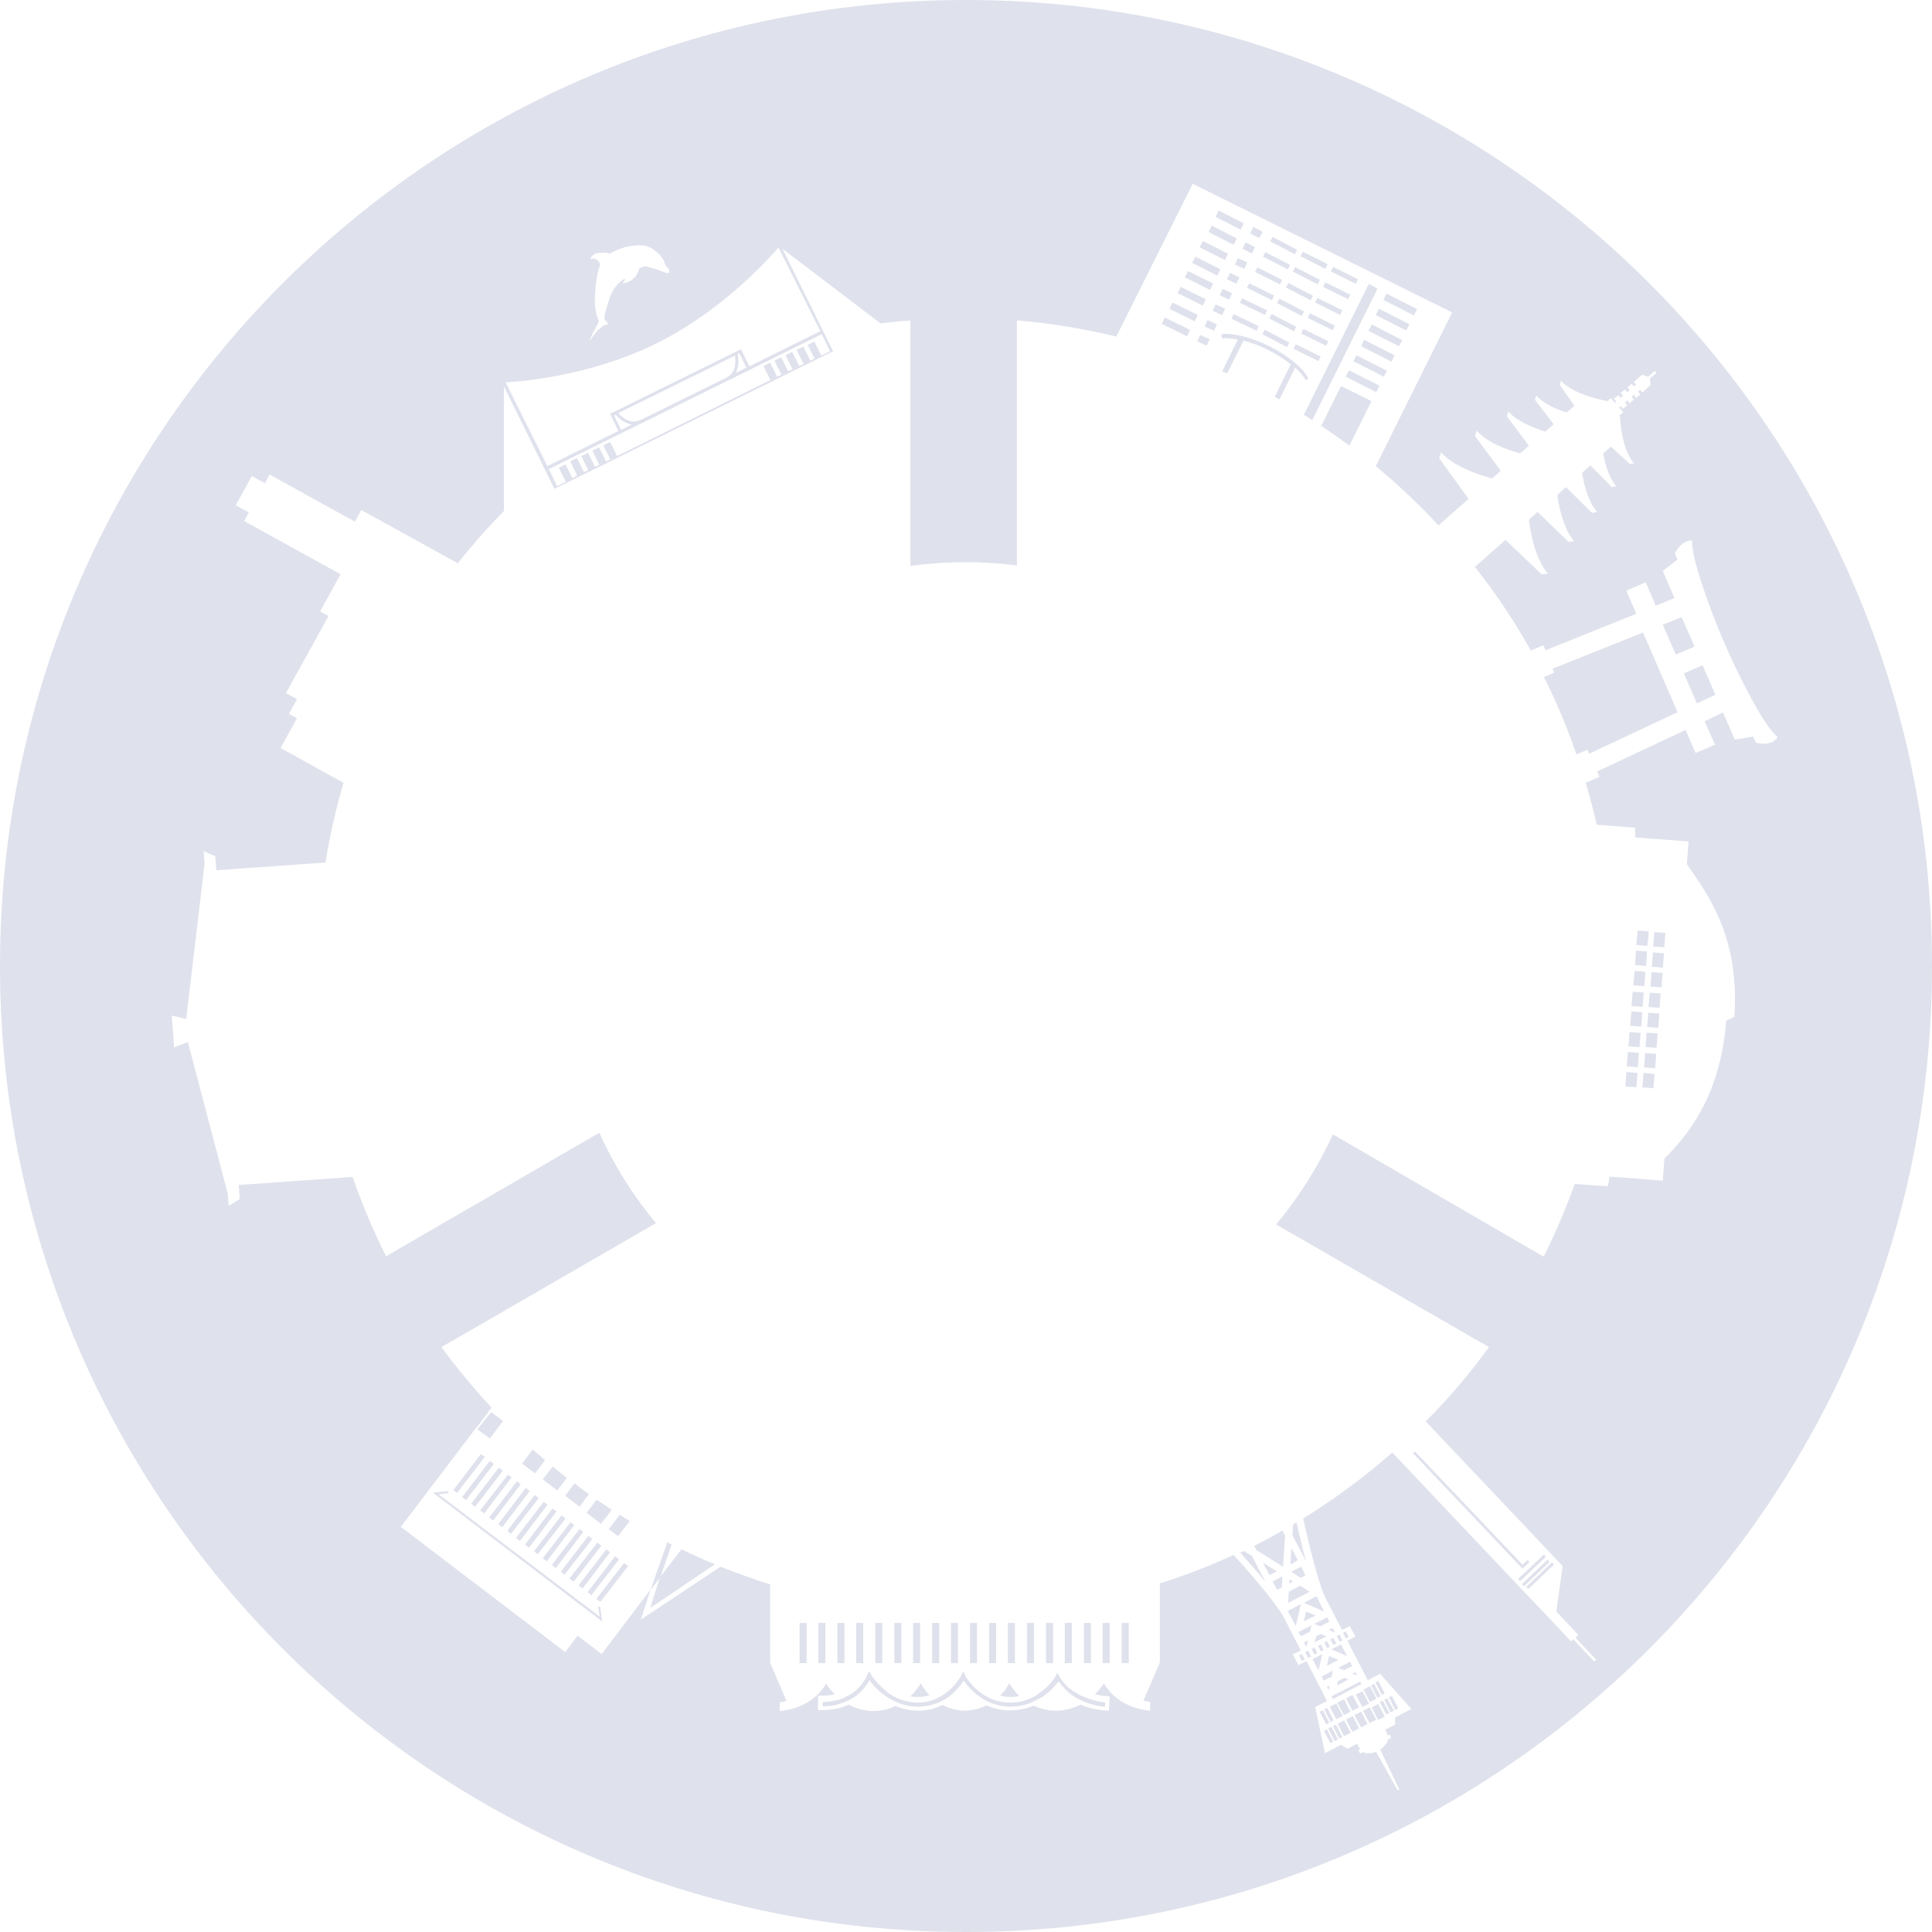 <?xml version="1.0" encoding="utf-8"?>
<!-- Generator: Adobe Illustrator 21.1.0, SVG Export Plug-In . SVG Version: 6.00 Build 0)  -->
<svg version="1.1" id="レイヤー_1" xmlns="http://www.w3.org/2000/svg" xmlns:xlink="http://www.w3.org/1999/xlink" x="0px"
	 y="0px" viewBox="0 0 577 577" style="enable-background:new 0 0 577 577;" xml:space="preserve">
<style type="text/css">
	.st0{fill:#DFE1EC;}
</style>
<polygon class="st0" points="375.9,97.4 368.4,93.8 367.8,95.2 375.3,98.8 "/>
<rect x="380.3" y="96.8" transform="matrix(0.463 -0.886 0.886 0.463 115.153 391.924)" class="st0" width="1.5" height="8.3"/>
<rect x="373.5" y="87.6" transform="matrix(0.435 -0.901 0.901 0.435 128.919 388.87)" class="st0" width="1.5" height="8.3"/>
<rect x="382.5" y="92.1" transform="matrix(0.461 -0.887 0.887 0.461 121.051 391.925)" class="st0" width="1.5" height="8.3"/>
<rect x="375.7" y="82.9" transform="matrix(0.442 -0.897 0.897 0.442 131.99 386.311)" class="st0" width="1.5" height="8.3"/>
<polygon class="st0" points="368.8,79 371.6,80.3 372.5,78.4 369.7,77.1 "/>
<rect x="367.4" y="81.8" transform="matrix(0.428 -0.904 0.904 0.428 135.262 380.519)" class="st0" width="2.1" height="3.1"/>
<rect x="398.6" y="82.8" transform="matrix(0.444 -0.896 0.896 0.444 144.001 406.065)" class="st0" width="1.5" height="8.3"/>
<rect x="396.2" y="87.5" transform="matrix(0.444 -0.896 0.896 0.444 138.486 406.493)" class="st0" width="1.5" height="8.3"/>
<polygon class="st0" points="396.5,78.9 389.1,75.2 388.4,76.5 395.8,80.3 "/>
<rect x="394" y="92" transform="matrix(0.444 -0.896 0.896 0.444 133.179 407.098)" class="st0" width="1.5" height="8.3"/>
<rect x="389.4" y="101.2" transform="matrix(0.445 -0.896 0.896 0.445 122.367 408.028)" class="st0" width="1.5" height="8.3"/>
<rect x="391.7" y="96.6" transform="matrix(0.445 -0.896 0.896 0.445 127.755 407.569)" class="st0" width="1.5" height="8.3"/>
<polygon class="st0" points="401.9,112.5 411,117.1 412,115.2 402.9,110.6 "/>
<rect x="378" y="78.4" transform="matrix(0.449 -0.894 0.894 0.449 135.025 383.933)" class="st0" width="1.5" height="8.3"/>
<polygon class="st0" points="406.5,103.4 415.6,108 416.5,106.1 407.4,101.5 "/>
<rect x="417.3" y="86" transform="matrix(0.454 -0.891 0.891 0.454 147.088 422.336)" class="st0" width="2.1" height="10.2"/>
<polygon class="st0" points="404.2,107.9 413.3,112.5 414.2,110.7 405.1,106.1 "/>
<rect x="382.6" y="69" transform="matrix(0.463 -0.886 0.886 0.463 141.083 379.123)" class="st0" width="1.5" height="8.3"/>
<rect x="415" y="90.5" transform="matrix(0.452 -0.892 0.892 0.452 142.574 423.363)" class="st0" width="2.1" height="10.2"/>
<polygon class="st0" points="408.7,98.8 417.8,103.4 418.8,101.6 409.7,96.9 "/>
<polygon class="st0" points="394.2,83.6 386.8,79.8 386.1,81.1 393.5,84.9 "/>
<rect x="387.2" y="82.8" transform="matrix(0.458 -0.889 0.889 0.458 133.11 392.156)" class="st0" width="1.5" height="8.3"/>
<rect x="384.8" y="87.5" transform="matrix(0.459 -0.888 0.888 0.459 127.077 392.078)" class="st0" width="1.5" height="8.3"/>
<rect x="400.9" y="78.1" transform="matrix(0.444 -0.896 0.896 0.444 149.489 405.595)" class="st0" width="1.5" height="8.3"/>
<rect x="362.8" y="90.9" transform="matrix(0.419 -0.908 0.908 0.419 127.623 384.156)" class="st0" width="2.1" height="3.1"/>
<rect x="365" y="86.4" transform="matrix(0.424 -0.906 0.906 0.424 131.229 382.227)" class="st0" width="2.1" height="3.1"/>
<rect x="358.2" y="100.2" transform="matrix(0.409 -0.913 0.913 0.409 119.572 388.01)" class="st0" width="2.1" height="3.1"/>
<polygon class="st0" points="491.9,284.2 488.6,283.9 488.3,288.2 491.6,288.5 "/>
<polygon class="st0" points="492.4,278.2 489.1,277.9 488.7,282.2 492,282.5 "/>
<rect x="492.1" y="297" transform="matrix(7.553869e-02 -0.997 0.997 7.553869e-02 159.067 768.934)" class="st0" width="4.3" height="3.3"/>
<polygon class="st0" points="491.4,290.2 488.2,290 487.8,294.3 491.1,294.5 "/>
<rect x="380.4" y="73.7" transform="matrix(0.456 -0.89 0.89 0.456 138.155 381.601)" class="st0" width="1.5" height="8.3"/>
<rect x="491.7" y="303" transform="matrix(7.571686e-02 -0.997 0.997 7.571686e-02 152.628 774.01)" class="st0" width="4.3" height="3.3"/>
<rect x="487" y="296.7" transform="matrix(7.337753e-02 -0.997 0.997 7.337753e-02 155.742 764.227)" class="st0" width="4.3" height="3.3"/>
<rect x="493" y="285" transform="matrix(7.532680e-02 -0.997 0.997 7.532680e-02 172.054 758.785)" class="st0" width="4.3" height="3.3"/>
<rect x="492.6" y="290.9" transform="matrix(7.543433e-02 -0.997 0.997 7.543433e-02 165.745 763.802)" class="st0" width="4.3" height="3.3"/>
<path class="st0" d="M463.7,199.7l0.5,1.2l-3.1,1.3c3.7,7.4,7,15.1,9.7,23.1l3.3-1.4l0.5,1.2l26.4-12.4l-10.3-23.8L463.7,199.7z"/>
<polygon class="st0" points="506.1,193.1 502.2,184.3 496.6,186.6 500.5,195.5 "/>
<polygon class="st0" points="502.9,201.1 506.8,210.1 512.3,207.5 508.5,198.7 "/>
<rect x="486.6" y="302.6" transform="matrix(7.345035e-02 -0.997 0.997 7.345035e-02 149.443 769.263)" class="st0" width="4.3" height="3.3"/>
<rect x="284" y="484.7" class="st0" width="2.1" height="12"/>
<rect x="289.7" y="484.7" class="st0" width="2.1" height="12"/>
<rect x="278.4" y="484.7" class="st0" width="2.1" height="12"/>
<rect x="301" y="484.7" class="st0" width="2.1" height="12"/>
<rect x="244.4" y="484.7" class="st0" width="2.1" height="12"/>
<rect x="250.1" y="484.7" class="st0" width="2.1" height="12"/>
<rect x="306.7" y="484.7" class="st0" width="2.1" height="12"/>
<rect x="272.7" y="484.7" class="st0" width="2.1" height="12"/>
<rect x="255.7" y="484.7" class="st0" width="2.1" height="12"/>
<rect x="267.1" y="484.7" class="st0" width="2.1" height="12"/>
<rect x="261.4" y="484.7" class="st0" width="2.1" height="12"/>
<rect x="295.4" y="484.7" class="st0" width="2.1" height="12"/>
<polygon class="st0" points="385.1,471.7 385,472.9 386.2,472.3 "/>
<polygon class="st0" points="389.9,470.5 388.6,467.9 385.6,469.4 388.4,471.2 "/>
<polygon class="st0" points="385.7,462.3 385.4,467.2 387.6,466 "/>
<path class="st0" d="M371.5,463.2c-0.4,0.2-0.7,0.4-1.1,0.5c2,2.3,4.9,5.5,7.5,8.7l-4-7.7L371.5,463.2z"/>
<polygon class="st0" points="377.2,466.7 379.1,470.4 381.3,469.3 "/>
<rect x="312.4" y="484.7" class="st0" width="2.1" height="12"/>
<polygon class="st0" points="381.4,474.8 382.8,474.1 383,470.8 380.1,472.3 "/>
<rect x="335" y="484.7" class="st0" width="2.1" height="12"/>
<rect x="323.7" y="484.7" class="st0" width="2.1" height="12"/>
<rect x="329.3" y="484.7" class="st0" width="2.1" height="12"/>
<rect x="318" y="484.7" class="st0" width="2.1" height="12"/>
<polygon class="st0" points="170.1,471.4 171.3,472.4 179.6,461.6 178.4,460.7 "/>
<polygon class="st0" points="154.1,459.3 155.3,460.2 163.5,449.4 162.4,448.5 "/>
<polygon class="st0" points="164.8,467.4 166,468.3 174.2,457.5 173.1,456.6 "/>
<polygon class="st0" points="162.1,465.4 163.3,466.3 171.5,455.5 170.4,454.6 "/>
<polygon class="st0" points="159.5,463.3 160.6,464.2 168.9,453.5 167.7,452.6 "/>
<polygon class="st0" points="167.5,469.4 168.6,470.3 176.9,459.6 175.7,458.7 "/>
<path class="st0" d="M200.6,461.3c-0.4-0.2-0.9-0.5-1.3-0.7l-5,14.2l2.9-3.7L200.6,461.3z"/>
<path class="st0" d="M213.5,467.2c-3.4-1.4-6.7-2.9-10-4.5l-6.4,8.4l-2.9,9.1L213.5,467.2z"/>
<polygon class="st0" points="147.3,454.1 155.5,443.3 154.4,442.4 146.1,453.2 "/>
<polygon class="st0" points="184.9,465.7 183.7,464.8 175.5,475.5 176.6,476.4 "/>
<polygon class="st0" points="172.8,473.5 174,474.4 182.2,463.6 181.1,462.7 "/>
<polygon class="st0" points="144.6,452 152.8,441.2 151.7,440.4 143.4,451.1 "/>
<polygon class="st0" points="151.5,457.2 152.6,458.1 160.9,447.4 159.7,446.5 "/>
<polygon class="st0" points="178.6,479.9 179.1,482.8 131,446.3 133.9,445.9 133.9,445.3 129.3,445.8 179.9,484.3 179.2,479.8 "/>
<g>
	<path class="st0" d="M162.1,441.8l4.3,3.3l2.9-3.7c-1.4-1.1-2.8-2.2-4.2-3.4L162.1,441.8z"/>
	<path class="st0" d="M175.9,446.2c-1.5-1-2.9-2.1-4.3-3.2l-2.8,3.7l4.3,3.3L175.9,446.2z"/>
	<path class="st0" d="M185.1,452.4l-3.3,4.3l2.8,2.1l3.5-4.6C187.1,453.7,186.1,453.1,185.1,452.4z"/>
	<path class="st0" d="M162.8,436.1c-1.2-1.1-2.5-2.1-3.7-3.2l-3.2,4.2l3.9,2.9L162.8,436.1z"/>
	<path class="st0" d="M182.7,450.9c-1.5-1-3-2-4.5-3l-3,3.9l4.3,3.3L182.7,450.9z"/>
</g>
<polygon class="st0" points="178.1,477.5 179.3,478.4 187.6,467.7 186.4,466.8 "/>
<polygon class="st0" points="150.2,424.4 146.7,421.7 142.6,426.9 146.3,429.6 "/>
<polygon class="st0" points="144.8,435.1 143.6,434.3 135.4,445 136.5,445.9 "/>
<polygon class="st0" points="148.8,455.2 150,456.1 158.2,445.3 157,444.4 "/>
<rect x="238.8" y="484.7" class="st0" width="2.1" height="12"/>
<polygon class="st0" points="150.2,439.2 149,438.3 140.7,449.1 141.9,450 "/>
<polygon class="st0" points="138,447.1 139.2,448 147.5,437.2 146.3,436.3 "/>
<polygon class="st0" points="156.8,461.3 158,462.2 166.2,451.4 165,450.5 "/>
<polygon class="st0" points="398.1,507.4 406.6,503 406.2,502.2 397.7,506.6 "/>
<rect x="408" y="503.9" transform="matrix(0.889 -0.458 0.458 0.889 -186.278 243.494)" class="st0" width="2.2" height="4.2"/>
<polygon class="st0" points="404.8,499.4 403.9,499.9 405.3,500.4 "/>
<polygon class="st0" points="404.5,512.2 406.5,515.9 408.4,514.9 406.5,511.2 "/>
<polygon class="st0" points="412.3,506.6 410.4,502.9 409.5,503.3 411.4,507.1 "/>
<polygon class="st0" points="402.8,488.9 401.9,487.2 401.1,487.7 401.9,489.3 "/>
<polygon class="st0" points="401.4,498.8 403.8,497.6 403.2,496.3 399.7,498.1 "/>
<polygon class="st0" points="412.1,508.3 414,512 414.9,511.6 413,507.9 "/>
<rect x="411.9" y="502.1" transform="matrix(0.888 -0.459 0.459 0.888 -185.473 245.666)" class="st0" width="1" height="4.2"/>
<polygon class="st0" points="407.1,510.9 409,514.6 411,513.6 409.1,509.9 "/>
<rect x="410.6" y="508.9" transform="matrix(0.889 -0.458 0.458 0.889 -188.43 245.58)" class="st0" width="2.2" height="4.2"/>
<polygon class="st0" points="415.3,511.4 416.3,510.9 414.3,507.2 413.4,507.6 "/>
<polygon class="st0" points="417.6,510.2 415.7,506.5 414.8,506.9 416.7,510.7 "/>
<polygon class="st0" points="397.6,492.6 402.3,494.6 400.5,491.1 "/>
<rect x="452.1" y="468.1" transform="matrix(0.726 -0.688 0.688 0.726 -196.888 442.768)" class="st0" width="10.6" height="0.9"/>
<polygon class="st0" points="456.8,466.5 456.2,465.9 454.7,467.3 422.6,433.5 422,434 454.7,468.5 "/>
<polygon class="st0" points="462.2,465.8 454.5,473.1 455.1,473.8 462.8,466.5 "/>
<path class="st0" d="M386.2,455.3l-0.2,3.2l4,7.7c-1.1-4.2-2.1-8.5-2.8-11.5C386.8,454.9,386.5,455.1,386.2,455.3z"/>
<rect x="454.5" y="470.5" transform="matrix(0.725 -0.689 0.689 0.725 -197.877 445.959)" class="st0" width="10.6" height="0.9"/>
<path class="st0" d="M248.2,175L248.2,175L248.2,175z"/>
<path class="st0" d="M243.1,176.9h0.1C243.2,176.9,243.1,176.9,243.1,176.9z"/>
<path class="st0" d="M245.6,175.9h0.1C245.7,175.9,245.6,175.9,245.6,175.9z"/>
<path class="st0" d="M240.6,177.9C240.7,177.9,240.7,177.9,240.6,177.9C240.7,177.9,240.7,177.9,240.6,177.9z"/>
<path class="st0" d="M404.6,320.8c0,0.1,0,0.1-0.1,0.2C404.5,320.9,404.6,320.8,404.6,320.8z"/>
<path class="st0" d="M288.5,0C129.2,0,0,129.2,0,288.5S129.2,577,288.5,577S577,447.8,577,288.5S447.8,0,288.5,0z M177.8,86.5
	c0.5-5.5,1.4-7.2,1.4-7.4c0,0-0.1-0.6-0.3-0.9s-1.1-1.2-2-1c-0.6,0.2-0.6,0.1-0.5-0.2s0.9-1.3,2.6-1.5c1.7-0.1,2.8,0,3.1,0.3
	c0.4-0.4,3.7-2,6.1-2.3c2.4-0.3,4.6-0.6,6.8,0.9s3.1,3,3.3,3.6s0.5,1.5,0.9,1.8s0.8,0.7,0.6,1c0.3,0.4-0.1,0.9-0.8,0.7
	c-0.7-0.2-2.3-0.8-3-1.1c-0.6-0.2-2.3-0.6-2.9-0.8c-0.6-0.2-2,0.3-2.3,0.8c0,0-0.4,3.3-4.5,4.2c-0.5,0.1-0.3-0.2,0-0.5
	c1-1,0-0.7,0-0.7s-2.1,1.2-3.4,3.7c-0.9,1.7-2.8,7.6-2.3,8.3c0.5,0.7,0.7,0.6,1,1.5c0,0-0.8,0.1-1.1,0.3s-0.4-0.1-0.4-0.1
	s-0.3,0.7-1,1.1s-2.2,2.4-2.6,3.1c-0.5,0.7-0.3,0,0.2-1.1s2.1-3.8,2.1-4.3C178.8,95.3,177.2,93.5,177.8,86.5z M196,102.6
	c20.5-10.2,34.5-26.4,36.5-28.7l12.5,25l-21.2,10.5l-2.5-5.1l-39.1,19.3l2.5,5.1l-21.2,10.5l-12.5-25
	C154.2,114,175.5,112.7,196,102.6z M243.3,107.1l-1.3,0.6l-2.1-4.2l-2,1l2.1,4.2l-1.3,0.6l-2.1-4.2l-2,1l2.1,4.2l-1.3,0.6l-2.1-4.2
	l-2,1l2.1,4.2l-1.3,0.6l-2.1-4.2l-2,1l2.1,4.2l-45.8,22.7l-2.1-4.2l-2,1l2.1,4.2l-1.3,0.6l-2.1-4.2l-2,1l2.1,4.2l-1.3,0.6l-2.1-4.2
	l-2,1l2.1,4.2l-1.3,0.6l-2.1-4.2l-2,1l2.1,4.2l-1.4,0.9l-2.1-4.2l-2,1l2.1,4.2l-2.6,1.3l-2.5-5.1l21.2-10.5l6.5-3.2l32.6-16.1
	l21.2-10.5l2.5,5.1l-2.6,1.3l-2.1-4.2l-2,1L243.3,107.1z M191,125.5c-2.7,1.4-5.4-1.1-6.4-2.1l34.9-17.2c0.2,1.4,0.5,5-2.3,6.4
	l-0.3,0.2l-25.5,12.6v-0.1L191,125.5z M188.7,126.8l-3.2,1.6l-2.1-4.3l0.5-0.2C184.4,124.5,186.3,126.4,188.7,126.8z M220.3,105.7
	l0.5-0.2l2.1,4.3l-3.2,1.6C220.9,109.3,220.5,106.7,220.3,105.7z M524.4,221.8l-0.8-1.8l-5.5,0.9l-3.5-8.1l-5.5,2.6l3.1,7l-5.8,2.5
	l-3-6.9L477,230.4l0.7,1.6l-4.1,1.8c1.2,4.1,2.3,8.3,3.3,12.5l11.4,0.9l0.1,2.9l15.9,1.2l-0.5,6.8c7.4,10.5,15.6,22.6,14.2,45.3
	c0,0.6-2.4,1.1-2.5,1.7c-1.7,22.5-11.8,34.3-18.4,40.9l-0.5,6.6l-15.9-1.2l-0.5,2.9l-9.9-0.7c-2.7,7.4-5.7,14.7-9.3,21.7l-4.3-2.5
	l-58.6-34c-4.5,9.7-10.2,18.8-17,26.9l6.3,3.6l52.9,30.5l4.4,2.5c-5.7,7.9-12,15.3-18.9,22.2l40.9,43.2l-1.9,13.6l6.6,7l-0.9,0.8
	l6.2,6.6l-0.6,0.5l-6.2-6.6l-0.7,0.6l-5-5.3l-48.4-51.1c-8.3,7.3-17.2,13.9-26.6,19.7c1.3,5.9,4.1,17.8,6.4,23.2l5.2,10.1l2.3-1.2
	l1.7,3.2l-2.4,1.2l6.1,11.8l3.7-1.9l9.3,10.5l-4.8,2.5l-0.1,2.2l-2.9,1.5c0.3,0.6,0.6,1.2,0.8,1.7l0.5-0.3l0.5,1l-0.9,0.4
	c-0.2,1.1-1.1,2.2-2.4,3.1l5.7,11.9l-0.5,0.3l-6.4-11.5c-1.4,0.5-2.9,0.6-3.9,0.1l-0.9,0.4l-0.5-1l0.5-0.3c-0.3-0.5-0.7-1.1-0.9-1.6
	l-2.9,1.5l-1.9-1.2l-4.8,2.5l-2.9-13.8l3.5-1.8l-6.1-11.9l-2.4,1.2l-1.7-3.2l2.4-1.2l-5.2-10.1c-2.9-4.9-10.7-13.9-14.9-18.4
	c-7.1,3.3-14.5,6.1-22,8.5v23.6l-4.9,11.4l2,0.4v2.6c0,0-9.5-0.4-13.8-8.2c0,0-0.9,1.5-2.7,3.3c1.2,0.3,2.2,0.4,2.6,0.5
	c0.2,0,0.3,0,0.3,0l1.5,0.1l-0.2,4.3l-1.5-0.1c-0.3,0-2.8-0.2-6-1.3c-0.3-0.1-0.7-0.3-1-0.4c-2,1-4.4,1.8-7.3,1.8
	c-2.6,0-4.8-0.6-6.6-1.5c-2,0.8-4.3,1.4-7.1,1.4c-2.8,0-5.1-0.6-7.1-1.5c-1.7,0.9-3.8,1.5-6.3,1.6h-0.1c-0.1,0-0.1,0-0.1,0
	c-2.6,0-4.8-0.8-6.6-1.7c-2,1-4.4,1.7-7.3,1.7c-2.6,0-4.8-0.6-6.8-1.4c-1.8,0.9-4,1.5-6.5,1.5c-2.9,0-5.4-0.8-7.4-1.9
	c-2,0.9-4.6,1.6-7.7,1.6h-1.5v-4.3h1.5c1.2,0,2.4-0.1,3.5-0.4c-1.7-1.7-2.6-3.2-2.6-3.2c-4.3,7.8-13.8,8.2-13.8,8.2v-2.6l2-0.4
	l-4.9-11.4v-23.4c-5-1.6-10-3.4-14.8-5.3l-23.8,15.8l2.9-9L179.7,494l-7.2-5.5l-3.7,4.9L119.7,456l22.5-29.6h0.1l4.5-6
	c-5.3-5.7-10.3-11.8-15-18.1l4.4-2.5l59.7-34.5c-6.8-8.2-12.5-17.2-16.9-27l-59.4,34.4l-4.3,2.5c-3.8-7.6-7.2-15.6-10-23.7l-34,2.4
	l0.3,4.2l-3.3,2l-0.3-3.7l-11.9-45.2l-4.1,1.6l-0.7-9.5l4.3,1l5.5-46.4l-0.3-3.7l3.5,1.5l0.3,4.2l32.6-2.3c1.3-8.1,3.1-16,5.4-23.8
	l-18.8-10.4l4.9-8.9l-2.4-1.3l2.4-4.4l-3.3-1.8l12.7-23l-2.5-1.4l6.1-11.1l-28.8-15.9l1.4-2.6l-3.9-2.1l4.8-8.7l3.9,2.1l1.4-2.6
	l25.5,14.1l1.9-3.5l28.8,15.9c4.3-5.4,8.9-10.6,13.8-15.6v-37.2l14.2,28.8l0.9,1.8l83.2-41.1l-15.1-30.6L263,96.6
	c2.9-0.4,5.9-0.7,8.9-0.9v5V169c5.4-0.7,10.8-1.1,16.4-1.1c5.2,0,10.4,0.3,15.4,1v-68.2v-5c10.1,0.8,20.1,2.5,29.7,4.8l22.8-45.6
	l77.5,38.4l-22.8,45.9c6.6,5.5,12.9,11.4,18.7,17.7l9-7.9l-0.3-0.4l-8.5-11.8l0.6-1.7c3.6,4.1,10.6,6.5,15.2,7.8l2.6-2.3l-7.7-10.4
	l0.5-1.6c3.1,3.5,8.8,5.7,13,6.8l2.6-2.3l-6.6-8.8l0.5-1.4c2.6,3,7.3,4.8,11,6l2.5-2.2l-5.6-7.3l0.4-1.3c2.2,2.5,5.9,4.1,9.1,5.1
	l2.3-2l-4.4-6.3l0.4-1.2c3.9,4.4,13.5,6,13.5,6l0.2,0.2l1.2-1l1.2,1.4l0.4-0.4l-0.7-0.8l1.3-1.1l0.7,0.8l0.7-0.6l-0.7-0.8l1.3-1.1
	l0.7,0.8l0.7-0.6l-0.7-0.8l1.3-1.1l0.7,0.8l0.6-0.5l-0.7-0.8l2.5-2.2l1.8,0.6l2-1.7l0.5,0.6l-2,1.7l0.3,1.9l-2.5,2.2l-0.7-0.8
	l-0.6,0.6l0.7,0.8l-1.3,1.1l-0.6-1l-0.7,0.6l0.7,0.8l-1.3,1.1l-0.7-0.8l-0.7,0.6l0.7,0.8l-1.3,1.1l-0.7-0.8l-0.4,0.4l1.2,1.4l-1.2,1
	l0.2,0.2c0,0,0.3,9.7,4.2,14.1l-1.2,0.2l-5.7-5.2l-2.3,2c0.6,3.3,1.7,7.3,3.9,9.8l-1.3,0.3L475,139l-2.5,2.2
	c0.6,3.8,1.9,8.7,4.5,11.7l-1.5,0.3l-7.8-7.7l-2.6,2.3c0.6,4.3,2,10.3,5,13.8l-1.6,0.3l-9.3-9l-2.6,2.3c0.6,4.7,2.1,12,5.7,16.1
	l-1.8,0.3l-10.5-10l-0.3-0.4l-9.2,8.1c6.2,7.9,11.8,16.2,16.7,25l3.7-1.6l0.7,1.5l27.1-10.9l-3-6.9l5.8-2.5l3,7l5.6-2.3l-3.5-8.1
	l4.4-3.4l-0.8-1.8c2.1-4.2,5.2-3.9,5.2-3.9c-0.6,4.8,5.9,22.1,9.5,30.4c4.2,9.8,12.1,25.4,16,28.3
	C530.8,220.6,528.9,223,524.4,221.8z"/>
<path class="st0" d="M325.7,507.5c-0.7-0.2-1.5-0.5-2.3-0.9c-0.1,0-0.2-0.1-0.3-0.1c-0.3-0.1-0.6-0.3-0.9-0.4
	c-0.1-0.1-0.2-0.1-0.3-0.2c-0.3-0.2-0.6-0.4-1-0.6c-0.1,0-0.1-0.1-0.2-0.1c-0.4-0.3-0.7-0.5-1.1-0.8c-0.1-0.1-0.2-0.2-0.3-0.2
	c-0.3-0.2-0.5-0.5-0.8-0.7c-0.1-0.1-0.2-0.2-0.3-0.4c-0.2-0.3-0.5-0.5-0.7-0.8c-0.1-0.1-0.2-0.2-0.3-0.4c-0.3-0.4-0.6-0.8-0.8-1.3
	l-0.6-1l-0.6,1c0,0,0,0,0,0.1c-0.2,0.4-1.5,2.4-3.8,4.2c-0.3,0.3-0.7,0.5-1.1,0.8c-0.1,0.1-0.2,0.1-0.2,0.2
	c-0.4,0.2-0.7,0.5-1.1,0.7l-0.1,0.1c-1,0.5-2,0.9-3.2,1.3l0,0l0,0c-1.2,0.3-2.6,0.5-4,0.5c-3,0-5.5-0.9-7.5-2.1
	c-0.1,0-0.1-0.1-0.2-0.1c-0.4-0.2-0.8-0.5-1.1-0.8c-0.1-0.1-0.2-0.1-0.3-0.2c-0.4-0.3-0.8-0.6-1.1-0.9c-1.1-1-1.9-2-2.5-2.8
	c-0.3-0.4-0.5-0.7-0.6-0.9c-0.1-0.1-0.1-0.2-0.1-0.3c0-0.1,0-0.1,0-0.1l-0.6-1.1l-0.6,1.1c0,0,0,0,0,0.1c-0.2,0.4-1.4,2.4-3.5,4.3
	c-0.3,0.3-0.6,0.5-1,0.8c-0.1,0.1-0.1,0.1-0.2,0.2c-0.3,0.2-0.6,0.4-0.9,0.6c-0.1,0-0.1,0.1-0.2,0.1c-0.3,0.2-0.7,0.4-1.1,0.6
	c0,0-0.1,0-0.1,0.1c-0.4,0.2-0.9,0.4-1.4,0.6l0,0l0,0c-1.4,0.5-2.9,0.8-4.6,0.8c-1.3,0-2.5-0.2-3.7-0.5l0,0l0,0c-1-0.3-2-0.6-2.8-1
	c-0.1,0-0.1-0.1-0.2-0.1c-0.7-0.4-1.4-0.8-2-1.2c-0.2-0.1-0.4-0.2-0.5-0.4c-0.1-0.1-0.2-0.2-0.3-0.3c-0.3-0.2-0.6-0.4-0.8-0.7
	c-1.2-1-2.1-2.1-2.7-2.8c-0.3-0.4-0.5-0.7-0.7-0.9c-0.1-0.1-0.1-0.2-0.2-0.3c0-0.1,0-0.1,0-0.1l-0.7-1.1l-0.5,1.2c0,0,0,0,0,0.1
	c-0.2,0.4-1.1,2.4-3.2,4.3c-0.3,0.3-0.6,0.5-1,0.8c-0.1,0.1-0.2,0.1-0.3,0.2c-0.3,0.2-0.5,0.4-0.8,0.5c-0.1,0.1-0.2,0.1-0.4,0.2
	c-0.3,0.2-0.6,0.3-1,0.5c-0.1,0.1-0.2,0.1-0.3,0.2c-0.5,0.2-0.9,0.4-1.5,0.5l0,0l0,0c-1.4,0.4-3,0.7-4.8,0.7v1.3
	c2.3,0,4.3-0.4,6.1-1.1l0,0c1.1-0.4,2.1-0.9,3-1.5c0,0,0,0,0.1,0c0.4-0.3,0.8-0.5,1.1-0.8l0.1-0.1c0.4-0.3,0.7-0.6,1-0.9
	c1.3-1.3,2.1-2.5,2.6-3.4c0.6,0.9,1.7,2.2,3.2,3.5c0.4,0.3,0.7,0.6,1.2,0.9c0.1,0.1,0.3,0.2,0.4,0.3c0.3,0.2,0.6,0.4,0.9,0.6
	c0.2,0.1,0.3,0.2,0.5,0.3c0.3,0.2,0.7,0.4,1.1,0.6c0.2,0.1,0.3,0.2,0.5,0.2c0.5,0.2,1.1,0.5,1.7,0.7c1.5,0.5,3.2,0.8,5,0.8
	c2.2,0,4.1-0.5,5.8-1.1l0,0c1.5-0.6,2.8-1.4,3.9-2.3c0,0,0.1,0,0.1-0.1c0.4-0.3,0.7-0.6,1-0.9c1.4-1.3,2.3-2.6,2.8-3.4
	c0.6,0.8,1.6,2.1,3,3.4c0.3,0.3,0.7,0.6,1.1,0.9c0.1,0,0.1,0.1,0.2,0.1c0.3,0.3,0.7,0.5,1.1,0.8l0.1,0.1c0.4,0.3,0.9,0.5,1.3,0.8
	c0,0,0,0,0.1,0c0.5,0.3,1,0.5,1.6,0.7c1.6,0.6,3.5,1,5.5,1s3.8-0.4,5.4-0.9l0,0c0.6-0.2,1.1-0.4,1.6-0.7c0.1,0,0.1-0.1,0.2-0.1
	c0.4-0.2,0.9-0.4,1.3-0.7c0.1,0,0.2-0.1,0.3-0.1c0.4-0.2,0.7-0.5,1.1-0.7c0.1-0.1,0.2-0.1,0.3-0.2c0.4-0.3,0.8-0.6,1.1-0.9
	c1.5-1.3,2.5-2.5,3.1-3.3c2.3,3.5,5.5,5.4,8.3,6.4c3,1.1,5.5,1.2,5.5,1.2l0.1-1.3c0,0-0.1,0-0.4,0
	C328.9,508.3,327.4,508.1,325.7,507.5L325.7,507.5L325.7,507.5z"/>
<path class="st0" d="M274.2,506.8c1.2,0,2.3-0.2,3.4-0.5c-1.8-1.9-2.6-3.6-2.6-3.6s-1,1.9-3.1,3.9
	C272.7,506.8,273.4,506.8,274.2,506.8z"/>
<path class="st0" d="M301.8,506.8c0.9,0,1.8-0.1,2.6-0.3c-2-2-3-3.8-3-3.8s-0.8,1.8-2.7,3.7C299.8,506.7,300.8,506.8,301.8,506.8z"
	/>
<polygon class="st0" points="384.9,475.4 384.7,478.7 391.1,475.4 388.3,473.6 "/>
<polygon class="st0" points="398.7,487.6 398,486.2 396.8,486.8 "/>
<polygon class="st0" points="397.3,489.6 398.2,491.3 399.1,490.8 398.2,489.2 "/>
<polygon class="st0" points="400.9,489.9 400.1,488.2 399.2,488.6 400.1,490.3 "/>
<path class="st0" d="M395.5,481.3l-1.4-2.7l0,0c-0.1-0.3-0.3-0.6-0.4-0.9l-0.5-1l-3.8,2L395.5,481.3z"/>
<polygon class="st0" points="394.3,485.7 397,484.3 396.4,483 392.5,485 "/>
<polygon class="st0" points="402.7,501.6 401.5,501.1 399.6,502.1 399.3,503.4 "/>
<polygon class="st0" points="402,513.5 403.9,517.2 405.9,516.2 404,512.5 "/>
<polygon class="st0" points="396.3,497.5 399.7,495.7 396.9,494.6 "/>
<path class="st0" d="M374.6,461.7l0.7,1.3l7.9,4.9l0.6-9.3l-0.8-1.5C380.3,458.7,377.4,460.2,374.6,461.7z"/>
<polygon class="st0" points="393.1,488.7 392.6,490.5 396.1,488.7 394.4,488 "/>
<polygon class="st0" points="391.7,492.5 392.6,494.2 393.4,493.7 392.6,492 "/>
<polygon class="st0" points="394.5,493.2 395.3,492.8 394.5,491.1 393.6,491.5 "/>
<polygon class="st0" points="388,494.4 388.8,496.1 389.7,495.6 388.8,494 "/>
<polygon class="st0" points="390.1,481.3 389.4,484.2 392.9,482.5 "/>
<path class="st0" d="M384.6,481.1l0.5,1c0.2,0.3,0.4,0.6,0.5,0.9l0,0l1.4,2.6l1.5-6.5L384.6,481.1z"/>
<polygon class="st0" points="390.6,489.9 389.4,490.6 390.2,491.9 "/>
<polygon class="st0" points="392,495.5 393.8,498.9 394.9,494 "/>
<polygon class="st0" points="389.8,493.4 390.7,495.1 391.6,494.7 390.7,493 "/>
<polygon class="st0" points="388.5,488.7 391.2,487.3 391.7,485.4 387.8,487.4 "/>
<polygon class="st0" points="395.5,490.5 396.3,492.2 397.2,491.8 396.3,490.1 "/>
<polygon class="st0" points="398.1,498.9 394.7,500.7 395.3,501.9 397.7,500.7 "/>
<polygon class="st0" points="395.4,516.9 397.3,520.6 398.2,520.2 396.3,516.5 "/>
<polygon class="st0" points="397,514.5 395.1,510.8 394.1,511.2 396.1,515 "/>
<polygon class="st0" points="399.5,514.8 401.4,518.5 403.4,517.5 401.4,513.8 "/>
<polygon class="st0" points="398.3,513.8 396.4,510.1 395.5,510.5 397.4,514.3 "/>
<polygon class="st0" points="398.1,515.5 400,519.3 400.9,518.8 399,515.1 "/>
<polygon class="st0" points="396.7,516.2 398.6,520 399.6,519.5 397.6,515.7 "/>
<polygon class="st0" points="397.1,503.4 396.3,503.8 396.8,504.8 "/>
<polygon class="st0" points="402,507.2 403.9,510.9 405.9,509.9 403.9,506.2 "/>
<rect x="397.9" y="509.1" transform="matrix(0.889 -0.458 0.458 0.889 -189.747 239.378)" class="st0" width="2.2" height="4.2"/>
<rect x="405.5" y="505.2" transform="matrix(0.89 -0.457 0.457 0.89 -186.821 241.763)" class="st0" width="2.2" height="4.2"/>
<polygon class="st0" points="399.4,508.5 401.4,512.2 403.3,511.2 401.4,507.5 "/>
<rect x="485.2" y="320.6" transform="matrix(7.368696e-02 -0.997 0.997 7.368696e-02 130.044 784.585)" class="st0" width="4.3" height="3.3"/>
<rect x="486.1" y="308.6" transform="matrix(7.352316e-02 -0.997 0.997 7.352316e-02 142.938 774.463)" class="st0" width="4.3" height="3.3"/>
<rect x="485.6" y="314.6" transform="matrix(7.359596e-02 -0.997 0.997 7.359596e-02 136.448 779.477)" class="st0" width="4.3" height="3.3"/>
<rect x="493.4" y="278.9" transform="matrix(7.523755e-02 -0.997 0.997 7.523755e-02 178.567 753.608)" class="st0" width="4.3" height="3.3"/>
<rect x="359.3" y="75.1" transform="matrix(0.449 -0.893 0.893 0.449 127.652 365.663)" class="st0" width="2.1" height="8.4"/>
<rect x="354.7" y="84.4" transform="matrix(0.445 -0.896 0.896 0.445 118.224 367.793)" class="st0" width="2.1" height="8.4"/>
<rect x="361.6" y="70.5" transform="matrix(0.451 -0.892 0.892 0.451 132.34 364.624)" class="st0" width="2.1" height="8.4"/>
<rect x="357" y="79.7" transform="matrix(0.447 -0.895 0.895 0.447 122.948 366.719)" class="st0" width="2.1" height="8.4"/>
<rect x="363.9" y="65.9" transform="matrix(0.454 -0.891 0.891 0.454 137.016 363.599)" class="st0" width="2.1" height="8.4"/>
<rect x="366.1" y="61.4" transform="matrix(0.456 -0.89 0.89 0.456 141.438 362.576)" class="st0" width="2.1" height="8.4"/>
<rect x="491.2" y="309" transform="matrix(7.576431e-02 -0.997 0.997 7.576431e-02 146.157 779.012)" class="st0" width="4.3" height="3.3"/>
<polygon class="st0" points="373.9,75.7 374.8,73.8 372,72.4 371.1,74.3 "/>
<polygon class="st0" points="377.1,69.2 374.3,67.8 373.4,69.7 376.1,71.1 "/>
<path class="st0" d="M394.6,127.2c2.9,1.9,5.7,3.9,8.4,5.9l6.6-13.3l-9.1-4.5L394.6,127.2z"/>
<rect x="490.2" y="321" transform="matrix(7.588303e-02 -0.997 0.997 7.588303e-02 133.285 789.119)" class="st0" width="4.3" height="3.3"/>
<path class="st0" d="M408.8,84.8l-19.4,39.1c0.8,0.5,1.7,1,2.5,1.6l19.5-39.3L408.8,84.8z"/>
<rect x="490.7" y="315" transform="matrix(7.581180e-02 -0.997 0.997 7.581180e-02 139.763 784.126)" class="st0" width="4.3" height="3.3"/>
<path class="st0" d="M390.7,113c-1.1-2.7-5.8-6.7-11.6-9.6c-5.6-2.8-11.4-4.1-14.3-3.6l0.1,1.3c0.9-0.2,2.6-0.1,4.8,0.3l-4.7,9.5
	c0.5,0.2,1,0.4,1.5,0.6l4.9-9.8l0,0c2.1,0.6,4.6,1.4,7.3,2.8c2.8,1.4,5,2.9,6.8,4.3l-4.8,9.7c0.5,0.3,0.9,0.5,1.4,0.8l4.7-9.5
	c1.9,1.7,2.9,3.1,3.1,3.8L390.7,113z"/>
<rect x="350.2" y="93.5" transform="matrix(0.44 -0.898 0.898 0.44 108.909 370.064)" class="st0" width="2.1" height="8.4"/>
<rect x="352.5" y="89" transform="matrix(0.442 -0.897 0.897 0.442 113.618 369.096)" class="st0" width="2.1" height="8.4"/>
<rect x="360.5" y="95.5" transform="matrix(0.414 -0.91 0.91 0.414 123.598 386.01)" class="st0" width="2.1" height="3.1"/>
</svg>
